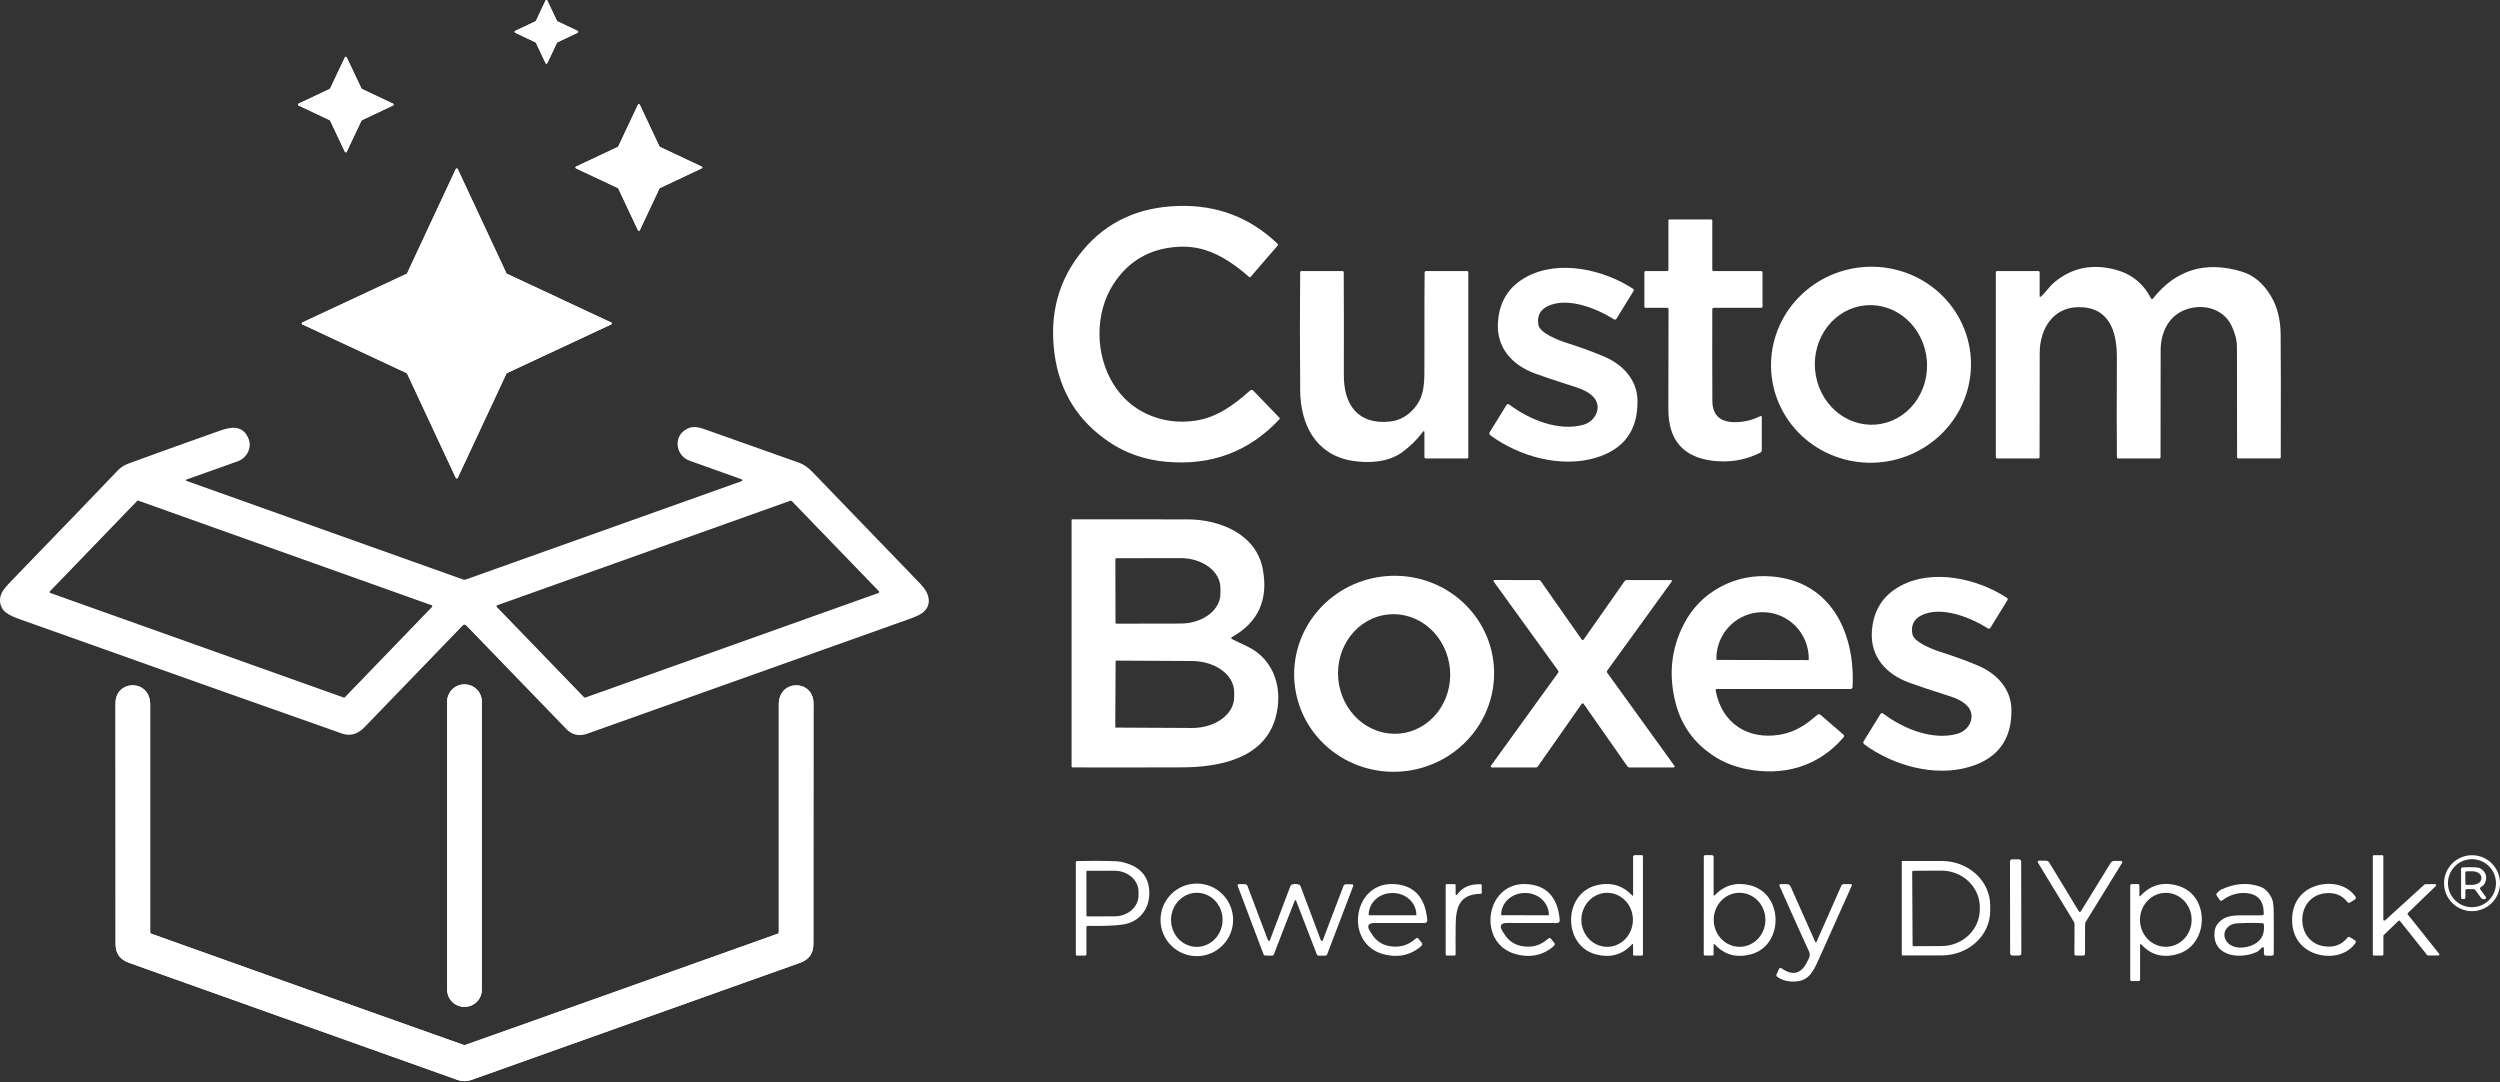 <svg width="2479" height="1073" viewBox="0 0 2479 1073" fill="none" xmlns="http://www.w3.org/2000/svg">
<rect x="0" y="0" width="2479" height="1073" fill="#333333" stroke="none"/>
<path d="M552.695 21.143C552.5 21.048 552.342 20.89 552.246 20.695L542.738 0.584C542.661 0.41 542.535 0.263 542.376 0.159C542.217 0.055 542.031 0 541.84 0C541.65 0 541.464 0.055 541.305 0.159C541.146 0.263 541.02 0.41 540.943 0.584L531.435 20.695C531.339 20.89 531.181 21.048 530.986 21.143L510.875 30.652C510.701 30.729 510.554 30.855 510.45 31.014C510.346 31.173 510.291 31.359 510.291 31.549C510.291 31.739 510.346 31.925 510.45 32.085C510.554 32.244 510.701 32.37 510.875 32.447L530.986 41.955C531.181 42.051 531.339 42.209 531.435 42.404L540.943 62.515C541.02 62.689 541.146 62.836 541.305 62.94C541.464 63.044 541.65 63.099 541.84 63.099C542.031 63.099 542.217 63.044 542.376 62.94C542.535 62.836 542.661 62.689 542.738 62.515L552.246 42.404C552.342 42.209 552.5 42.051 552.695 41.955L572.806 32.447C572.98 32.37 573.127 32.244 573.231 32.085C573.335 31.925 573.39 31.739 573.39 31.549C573.39 31.359 573.335 31.173 573.231 31.014C573.127 30.855 572.98 30.729 572.806 30.652L552.695 21.143Z" fill="white"/>
<path d="M358.853 88.203C358.643 88.106 358.474 87.937 358.376 87.727L343.791 56.901C343.714 56.728 343.588 56.58 343.429 56.476C343.27 56.373 343.084 56.317 342.894 56.317C342.704 56.317 342.518 56.373 342.358 56.476C342.199 56.58 342.073 56.728 341.996 56.901L327.411 87.727C327.313 87.937 327.144 88.106 326.934 88.203L296.109 102.789C295.935 102.866 295.787 102.991 295.684 103.151C295.58 103.31 295.525 103.496 295.525 103.686C295.525 103.876 295.58 104.062 295.684 104.221C295.787 104.381 295.935 104.507 296.109 104.584L326.934 119.169C327.144 119.266 327.313 119.435 327.411 119.646L341.996 150.471C342.073 150.645 342.199 150.792 342.358 150.896C342.518 151 342.704 151.055 342.894 151.055C343.084 151.055 343.27 151 343.429 150.896C343.588 150.792 343.714 150.645 343.791 150.471L358.376 119.646C358.474 119.435 358.643 119.266 358.853 119.169L389.678 104.584C389.852 104.507 390 104.381 390.103 104.221C390.207 104.062 390.262 103.876 390.262 103.686C390.262 103.496 390.207 103.31 390.103 103.151C390 102.991 389.852 102.866 389.678 102.789L358.853 88.203Z" fill="white"/>
<path d="M654.342 145.678C654.144 145.586 653.986 145.427 653.894 145.229L634.344 103.718C634.27 103.557 634.151 103.42 634.002 103.324C633.853 103.229 633.68 103.178 633.502 103.178C633.325 103.178 633.152 103.229 633.002 103.324C632.853 103.42 632.735 103.557 632.661 103.718L613.111 145.229C613.019 145.427 612.86 145.586 612.662 145.678L571.151 165.228C570.99 165.302 570.853 165.42 570.757 165.569C570.662 165.718 570.611 165.892 570.611 166.069C570.611 166.246 570.662 166.42 570.757 166.569C570.853 166.718 570.99 166.837 571.151 166.911L612.662 186.46C612.86 186.552 613.019 186.711 613.111 186.909L632.661 228.421C632.735 228.582 632.853 228.718 633.002 228.814C633.152 228.91 633.325 228.961 633.502 228.961C633.68 228.961 633.853 228.91 634.002 228.814C634.151 228.718 634.27 228.582 634.344 228.421L653.894 186.909C653.986 186.711 654.144 186.552 654.342 186.46L695.854 166.911C696.015 166.837 696.151 166.718 696.247 166.569C696.343 166.42 696.394 166.246 696.394 166.069C696.394 165.892 696.343 165.718 696.247 165.569C696.151 165.42 696.015 165.302 695.854 165.228L654.342 145.678Z" fill="white"/>
<path d="M502.657 271.509C502.434 271.405 502.255 271.226 502.152 271.004L453.881 167.646C453.801 167.459 453.668 167.3 453.498 167.188C453.329 167.077 453.13 167.017 452.927 167.017C452.724 167.017 452.526 167.077 452.356 167.188C452.187 167.3 452.054 167.459 451.974 167.646L403.702 271.004C403.599 271.226 403.42 271.405 403.198 271.509L299.839 319.78C299.653 319.86 299.494 319.993 299.382 320.162C299.27 320.332 299.211 320.53 299.211 320.733C299.211 320.936 299.27 321.135 299.382 321.304C299.494 321.474 299.653 321.607 299.839 321.687L403.198 369.958C403.42 370.062 403.599 370.24 403.702 370.463L451.974 473.821C452.054 474.008 452.187 474.167 452.356 474.279C452.526 474.39 452.724 474.45 452.927 474.45C453.13 474.45 453.329 474.39 453.498 474.279C453.668 474.167 453.801 474.008 453.881 473.821L502.152 370.463C502.255 370.24 502.434 370.062 502.657 369.958L606.015 321.687C606.202 321.607 606.361 321.474 606.472 321.304C606.584 321.135 606.644 320.936 606.644 320.733C606.644 320.53 606.584 320.332 606.472 320.162C606.361 319.993 606.202 319.86 606.015 319.78L502.657 271.509Z" fill="white"/>
<path d="M477.75 695.621C477.75 691.128 475.965 686.819 472.788 683.642C469.611 680.465 465.302 678.68 460.809 678.68H460.36C455.867 678.68 451.558 680.465 448.381 683.642C445.204 686.819 443.419 691.128 443.419 695.621V981.434C443.419 985.927 445.204 990.236 448.381 993.413C451.558 996.59 455.867 998.375 460.36 998.375H460.809C465.302 998.375 469.611 996.59 472.788 993.413C475.965 990.236 477.75 985.927 477.75 981.434V695.621Z" fill="white"/>
<path d="M460.585 1072.03C462.922 1072.03 465.428 1071.55 468.102 1070.6C576.518 1031.89 684.943 993.253 793.378 954.677C802.129 951.554 806.514 945.439 806.533 936.333C806.626 813.519 806.654 733.815 806.617 697.221C806.589 673.885 772.23 673.015 772.258 698.623C772.314 743.669 772.314 818.951 772.258 924.469C772.258 925.142 771.94 925.6 771.304 925.843C667.974 962.792 564.522 999.619 460.949 1036.33C460.912 1036.33 460.79 1036.33 460.585 1036.33C460.36 1036.33 460.229 1036.33 460.192 1036.33C356.637 999.619 253.195 962.792 149.865 925.843C149.229 925.6 148.911 925.142 148.911 924.469C148.855 818.951 148.855 743.669 148.911 698.623C148.939 673.015 114.58 673.885 114.552 697.221C114.515 733.815 114.543 813.519 114.636 936.333C114.655 945.439 119.04 951.554 127.791 954.677C236.207 993.253 344.623 1031.89 453.04 1070.6C455.714 1071.55 458.229 1072.03 460.585 1072.03Z" fill="white"/>
<path d="M552.695 21.143L572.806 30.652C572.98 30.729 573.127 30.855 573.231 31.014C573.335 31.173 573.39 31.359 573.39 31.549C573.39 31.739 573.335 31.925 573.231 32.085C573.127 32.244 572.98 32.37 572.806 32.447L552.695 41.955C552.5 42.051 552.342 42.209 552.246 42.404L542.738 62.515C542.661 62.689 542.535 62.836 542.376 62.94C542.217 63.044 542.031 63.099 541.84 63.099C541.65 63.099 541.464 63.044 541.305 62.94C541.146 62.836 541.02 62.689 540.943 62.515L531.435 42.404C531.339 42.209 531.181 42.051 530.986 41.955L510.875 32.447C510.701 32.37 510.554 32.244 510.45 32.085C510.346 31.925 510.291 31.739 510.291 31.549C510.291 31.359 510.346 31.173 510.45 31.014C510.554 30.855 510.701 30.729 510.875 30.652L530.986 21.143C531.181 21.048 531.339 20.89 531.435 20.695L540.943 0.584C541.02 0.41 541.146 0.263 541.305 0.159C541.464 0.055 541.65 0 541.84 0C542.031 0 542.217 0.055 542.376 0.159C542.535 0.263 542.661 0.41 542.738 0.584L552.246 20.695C552.342 20.89 552.5 21.048 552.695 21.143Z" fill="white"/>
<path d="M358.853 88.203L389.678 102.789C389.852 102.866 390 102.991 390.103 103.151C390.207 103.31 390.262 103.496 390.262 103.686C390.262 103.876 390.207 104.062 390.103 104.221C390 104.381 389.852 104.507 389.678 104.584L358.853 119.169C358.643 119.266 358.474 119.435 358.376 119.646L343.791 150.471C343.714 150.645 343.588 150.792 343.429 150.896C343.27 151 343.084 151.055 342.894 151.055C342.704 151.055 342.518 151 342.358 150.896C342.199 150.792 342.073 150.645 341.996 150.471L327.411 119.646C327.313 119.435 327.144 119.266 326.934 119.169L296.109 104.584C295.935 104.507 295.787 104.381 295.684 104.221C295.58 104.062 295.525 103.876 295.525 103.686C295.525 103.496 295.58 103.31 295.684 103.151C295.787 102.991 295.935 102.866 296.109 102.789L326.934 88.203C327.144 88.106 327.313 87.937 327.411 87.727L341.996 56.901C342.073 56.728 342.199 56.58 342.358 56.476C342.518 56.373 342.704 56.317 342.894 56.317C343.084 56.317 343.27 56.373 343.429 56.476C343.588 56.58 343.714 56.728 343.791 56.901L358.376 87.727C358.474 87.937 358.643 88.106 358.853 88.203Z" fill="white"/>
<path d="M654.342 145.678L695.854 165.228C696.015 165.302 696.151 165.42 696.247 165.569C696.343 165.718 696.394 165.892 696.394 166.069C696.394 166.246 696.343 166.42 696.247 166.569C696.151 166.718 696.015 166.837 695.854 166.911L654.342 186.46C654.144 186.552 653.986 186.711 653.894 186.909L634.344 228.421C634.27 228.582 634.151 228.718 634.002 228.814C633.853 228.91 633.68 228.961 633.502 228.961C633.325 228.961 633.152 228.91 633.002 228.814C632.853 228.718 632.735 228.582 632.661 228.421L613.111 186.909C613.019 186.711 612.86 186.552 612.662 186.46L571.151 166.911C570.99 166.837 570.853 166.718 570.757 166.569C570.662 166.42 570.611 166.246 570.611 166.069C570.611 165.892 570.662 165.718 570.757 165.569C570.853 165.42 570.99 165.302 571.151 165.228L612.662 145.678C612.86 145.586 613.019 145.427 613.111 145.229L632.661 103.718C632.735 103.557 632.853 103.42 633.002 103.324C633.152 103.229 633.325 103.178 633.502 103.178C633.68 103.178 633.853 103.229 634.002 103.324C634.151 103.42 634.27 103.557 634.344 103.718L653.894 145.229C653.986 145.427 654.144 145.586 654.342 145.678Z" fill="white"/>
<path d="M502.657 271.499L606.015 319.77C606.202 319.85 606.361 319.983 606.472 320.153C606.584 320.322 606.644 320.521 606.644 320.724C606.644 320.927 606.584 321.125 606.472 321.295C606.361 321.464 606.202 321.597 606.015 321.677L502.657 369.949C502.434 370.052 502.255 370.231 502.152 370.453L453.881 473.812C453.801 473.998 453.668 474.157 453.498 474.269C453.329 474.38 453.13 474.44 452.927 474.44C452.724 474.44 452.526 474.38 452.356 474.269C452.187 474.157 452.054 473.998 451.974 473.812L403.702 370.453C403.599 370.231 403.42 370.052 403.198 369.949L299.839 321.677C299.653 321.597 299.494 321.464 299.382 321.295C299.27 321.125 299.211 320.927 299.211 320.724C299.211 320.521 299.27 320.322 299.382 320.153C299.494 319.983 299.653 319.85 299.839 319.77L403.198 271.499C403.42 271.396 403.599 271.217 403.702 270.994L451.974 167.636C452.054 167.449 452.187 167.29 452.356 167.179C452.526 167.067 452.724 167.007 452.927 167.007C453.13 167.007 453.329 167.067 453.498 167.179C453.668 167.29 453.801 167.449 453.881 167.636L502.152 270.994C502.255 271.217 502.434 271.396 502.657 271.499Z" fill="white"/>
<path d="M1242.77 387.395L1268.83 414.377C1269.22 414.77 1269.23 415.163 1268.85 415.555C1238.65 447.83 1201.23 461.947 1156.58 457.908C1135.45 456.02 1116.66 449.578 1100.23 438.583C1069.11 417.753 1050.96 388.816 1045.78 351.773C1040.19 311.646 1049.59 277.043 1073.97 247.967C1097.38 220.049 1128.75 205.473 1168.08 204.239C1206.73 203.024 1239.68 215.571 1266.95 241.88C1267.14 242.08 1267.26 242.346 1267.27 242.626C1267.28 242.907 1267.18 243.181 1267 243.395L1240.22 274.444C1239.69 275.061 1239.13 275.099 1238.53 274.556C1225.86 263.365 1210.68 252.763 1195.42 248.023C1186.63 245.274 1177.51 244.18 1168.05 244.741C1140.17 246.405 1118.79 258.821 1103.9 281.989C1085.45 310.767 1085.87 351.689 1104.07 380.888C1112.67 394.65 1124.05 404.673 1138.2 410.955C1153.07 417.556 1168.88 419.604 1185.63 417.098C1206.28 413.985 1223.58 401.7 1239.49 387.283C1239.94 386.871 1240.54 386.652 1241.15 386.673C1241.76 386.694 1242.34 386.953 1242.77 387.395Z" fill="white"/>
<path d="M1697.91 306.814C1697.82 333.104 1697.83 363.237 1697.97 397.213C1698 411.107 1705.05 418.24 1719.11 418.614C1728.31 418.839 1737.16 416.829 1745.65 412.584C1745.79 412.517 1745.95 412.486 1746.1 412.494C1746.26 412.502 1746.41 412.549 1746.54 412.631C1746.68 412.712 1746.78 412.825 1746.86 412.959C1746.93 413.094 1746.97 413.244 1746.97 413.397V446.326C1746.97 446.866 1746.82 447.396 1746.54 447.857C1746.25 448.317 1745.85 448.69 1745.37 448.935C1731.04 456.152 1715.63 458.836 1699.12 456.984C1669.18 453.619 1654.26 436.49 1654.35 405.6C1654.5 346.156 1654.56 313.246 1654.52 306.87C1654.52 305.785 1653.98 305.243 1652.89 305.243H1632C1631.04 305.243 1630.57 304.766 1630.57 303.812V270.182C1630.57 269.248 1631.03 268.78 1631.97 268.78H1653C1653.94 268.78 1654.41 268.313 1654.41 267.378V218.63C1654.41 218.354 1654.52 218.09 1654.71 217.896C1654.91 217.701 1655.17 217.592 1655.44 217.592H1696.48C1697.43 217.592 1697.91 218.069 1697.91 219.022V267.406C1697.91 267.77 1698.05 268.12 1698.31 268.377C1698.57 268.635 1698.92 268.78 1699.28 268.78H1746.29C1746.66 268.78 1747.02 268.928 1747.28 269.191C1747.55 269.454 1747.7 269.811 1747.7 270.182V303.84C1747.7 304.775 1747.23 305.243 1746.29 305.243H1699.48C1698.43 305.243 1697.91 305.766 1697.91 306.814Z" fill="white"/>
<path d="M1953.73 349.585C1956.87 375.161 1949.51 400.963 1933.27 421.315C1917.03 441.667 1893.24 454.901 1867.13 458.107C1854.2 459.694 1841.1 458.772 1828.56 455.392C1816.02 452.012 1804.29 446.241 1794.05 438.408C1783.81 430.576 1775.26 420.835 1768.87 409.743C1762.49 398.65 1758.4 386.423 1756.85 373.759C1753.71 348.182 1761.07 322.38 1777.31 302.028C1793.55 281.677 1817.34 268.442 1843.45 265.236C1856.37 263.649 1869.48 264.572 1882.02 267.952C1894.56 271.332 1906.28 277.102 1916.52 284.935C1926.76 292.767 1935.32 302.508 1941.7 313.601C1948.09 324.693 1952.17 336.921 1953.73 349.585ZM1860.41 420.993C1875.1 419.707 1888.65 412.245 1898.07 400.248C1907.49 388.25 1912.01 372.701 1910.64 357.02C1909.27 341.34 1902.12 326.812 1890.75 316.633C1879.39 306.454 1864.76 301.458 1850.06 302.744C1835.36 304.029 1821.82 311.491 1812.4 323.488C1802.97 335.486 1798.45 351.035 1799.82 366.716C1801.2 382.396 1808.35 396.924 1819.71 407.103C1831.07 417.282 1845.71 422.278 1860.41 420.993Z" fill="white"/>
<path d="M2023.75 294.054C2028.21 290.184 2032.44 283.789 2037.13 279.89C2054.55 265.417 2074.81 261.275 2097.91 267.465C2113.65 271.691 2125.33 281.152 2132.94 295.85C2133.03 296.023 2133.16 296.172 2133.32 296.282C2133.49 296.392 2133.67 296.46 2133.87 296.479C2134.06 296.499 2134.26 296.469 2134.44 296.394C2134.62 296.318 2134.78 296.198 2134.9 296.046C2157.51 267.455 2186.77 258.517 2222.69 269.232C2234.55 272.766 2244.25 280.853 2251.81 293.493C2258.11 304.021 2261.33 316.615 2261.48 331.275C2261.71 352.61 2261.75 393.243 2261.6 453.173C2261.6 454.108 2261.12 454.575 2260.17 454.575H2219.69C2218.76 454.575 2218.29 454.108 2218.29 453.173C2218.2 392.121 2218.15 355.686 2218.15 343.868C2218.15 337.529 2216.41 330.648 2212.93 323.225C2204.41 304.993 2182.08 300.141 2164.47 308.191C2149.04 315.231 2142.36 331.443 2142.5 348.019C2142.52 352.133 2142.48 387.184 2142.39 453.173C2142.39 454.126 2141.91 454.603 2140.96 454.603H2100.57C2099.62 454.603 2099.13 454.126 2099.11 453.173C2098.91 435.035 2098.9 402.097 2099.08 354.358C2099.2 328.329 2091.23 303.899 2060.38 304.573C2035.47 305.105 2022.51 326.506 2022.57 350.319C2022.59 356.34 2022.54 390.644 2022.43 453.229C2022.43 454.145 2021.97 454.603 2021.05 454.603H1980.47C1979.53 454.603 1979.07 454.136 1979.07 453.201V270.185C1979.07 269.25 1979.53 268.783 1980.47 268.783H2021.11C2022.05 268.783 2022.51 269.241 2022.51 270.157V293.493C2022.51 294.597 2022.92 294.784 2023.75 294.054Z" fill="white"/>
<path d="M1525.5 322.268C1526.93 330.29 1545.61 337.499 1553.35 339.967C1568.31 344.716 1581.15 349.438 1591.89 354.131C1609 361.62 1623.27 376.486 1623.72 396.568C1624.39 426.393 1610.55 445.532 1582.18 453.983C1548.05 464.165 1506.54 452.862 1477.79 431.573C1477.33 431.24 1477.01 430.745 1476.9 430.188C1476.79 429.631 1476.9 429.054 1477.2 428.572L1493.86 401.561C1493.99 401.345 1494.17 401.159 1494.38 401.016C1494.59 400.873 1494.83 400.775 1495.08 400.73C1495.33 400.685 1495.59 400.694 1495.84 400.755C1496.09 400.816 1496.32 400.928 1496.52 401.084C1516.41 416.118 1545.58 428.151 1570.37 421.111C1582.52 417.661 1589.17 402.879 1579.74 393.315C1575.89 389.425 1570.32 386.331 1563.02 384.031C1543.73 377.898 1530.09 373.344 1522.1 370.371C1499.44 361.929 1483.62 344.819 1485.36 319.436C1486.76 298.792 1496.33 283.749 1514.08 274.306C1546.05 257.308 1589.89 267.153 1619.37 286.395C1619.71 286.619 1619.95 286.966 1620.04 287.364C1620.13 287.762 1620.06 288.178 1619.85 288.526L1602.82 316.126C1602.71 316.318 1602.55 316.484 1602.37 316.616C1602.19 316.748 1601.98 316.843 1601.76 316.895C1601.54 316.947 1601.32 316.955 1601.1 316.92C1600.87 316.884 1600.66 316.805 1600.47 316.687C1582.94 305.608 1554.25 294.276 1534.86 303.532C1527.05 307.253 1523.92 313.499 1525.5 322.268Z" fill="white"/>
<path d="M1412.46 429.271C1412.46 427.102 1411.82 426.896 1410.53 428.654C1405.08 436.021 1398.33 442.641 1390.28 448.512C1376.67 458.385 1357.12 459.703 1340.18 456.814C1305.09 450.784 1289.58 421.53 1289.27 387.283C1288.92 344.443 1288.91 305.4 1289.24 270.153C1289.24 269.236 1289.7 268.778 1290.62 268.778H1331.04C1331.97 268.778 1332.44 269.246 1332.44 270.181C1332.61 298.79 1332.65 332.813 1332.55 372.249C1332.5 401.251 1346.49 421.333 1378.16 418.024C1387.66 417.014 1395.78 412.554 1402.53 404.645C1413.05 392.331 1412.46 378.532 1412.46 359.459C1412.42 308.747 1412.49 278.997 1412.66 270.209C1412.68 269.255 1413.15 268.778 1414.09 268.778H1454.56C1455.5 268.778 1455.96 269.246 1455.96 270.181V453.196C1455.96 454.131 1455.5 454.599 1454.56 454.599H1413.89C1412.94 454.599 1412.46 454.122 1412.46 453.168V429.271Z" fill="white"/>
<path d="M185.458 477.031L459.154 574.611C460.07 574.947 460.996 574.947 461.931 574.611L734.336 477.507C736.749 476.629 736.749 475.759 734.336 474.899C701.183 463.063 684.364 457.051 683.877 456.864C670.835 452.264 667.385 434.874 678.773 426.768C685.392 422.028 691.226 422.981 699.108 425.786C730.279 436.819 761.431 447.86 792.565 458.911C796.922 460.463 801.363 463.586 805.888 468.28C866.005 530.715 901.542 567.552 912.5 578.79C917.081 583.483 919.801 588.055 920.662 592.506C921.821 598.452 919.951 603.435 915.052 607.455C912.808 609.307 908.339 611.429 901.645 613.822C712.038 681.4 605.632 719.294 582.427 727.502C574.293 730.382 567.374 728.886 561.671 723.015C549.049 710.019 515.887 675.716 462.183 620.105C461.972 619.887 461.72 619.714 461.441 619.595C461.162 619.476 460.863 619.415 460.562 619.415C460.26 619.415 459.963 619.476 459.687 619.595C459.411 619.714 459.163 619.887 458.958 620.105C394.26 687.122 361.752 720.789 361.434 721.107C354.665 728.119 347.213 730.204 339.079 727.362C292.855 711.225 186.057 673.341 18.683 613.71C10.063 610.625 4.687 607.353 2.555 603.893C-0.642 598.714 -0.839 593.226 1.966 587.429C3.125 585.035 6.313 581.146 11.53 575.761C65.29 520.206 100.35 483.809 116.712 466.569C119.535 463.595 122.873 461.38 126.725 459.921C135.046 456.724 165.366 445.813 217.686 427.189C229.522 422.981 240.321 421.635 246.071 434.061C250.418 443.401 245.089 454.087 235.833 457.397C235.702 457.434 218.911 463.408 185.458 475.32C183.869 475.899 183.869 476.47 185.458 477.031ZM579.173 691.432C579.313 691.582 579.494 691.688 579.693 691.738C579.892 691.788 580.101 691.779 580.295 691.713L871.1 588.018C871.268 587.959 871.418 587.859 871.538 587.727C871.657 587.595 871.742 587.436 871.783 587.263C871.825 587.09 871.823 586.909 871.777 586.738C871.731 586.566 871.643 586.408 871.521 586.279L785.02 496.749C784.88 496.599 784.699 496.493 784.5 496.443C784.301 496.393 784.092 496.402 783.898 496.468L493.093 600.163C492.925 600.222 492.774 600.322 492.655 600.454C492.536 600.585 492.451 600.745 492.409 600.918C492.368 601.091 492.37 601.271 492.416 601.443C492.461 601.615 492.549 601.773 492.672 601.902L579.173 691.432ZM49.48 586.363C49.367 586.48 49.286 586.624 49.242 586.781C49.199 586.937 49.195 587.102 49.231 587.261C49.268 587.419 49.343 587.566 49.45 587.689C49.557 587.811 49.692 587.905 49.844 587.962L340.846 691.713C341.022 691.779 341.214 691.793 341.398 691.753C341.582 691.713 341.751 691.621 341.884 691.488L428.441 601.79C428.554 601.672 428.635 601.529 428.679 601.372C428.722 601.216 428.726 601.051 428.69 600.892C428.653 600.734 428.578 600.587 428.471 600.464C428.364 600.342 428.229 600.248 428.076 600.191L137.103 496.44C136.927 496.374 136.735 496.36 136.551 496.4C136.367 496.44 136.198 496.532 136.065 496.664L49.48 586.363Z" fill="white"/>
<path d="M1221.93 633.803C1224.71 635.262 1229.5 637.571 1236.29 640.731C1264.39 653.83 1272.84 684.627 1264.53 712.731C1252.7 752.7 1208.16 760.778 1172 760.918C1138.05 761.049 1101.82 761.068 1063.32 760.974C1063.12 760.974 1062.94 760.898 1062.8 760.761C1062.66 760.624 1062.59 760.439 1062.59 760.245V515.692C1062.59 515.498 1062.66 515.313 1062.8 515.176C1062.94 515.039 1063.12 514.962 1063.32 514.962C1088.28 514.888 1126.43 514.906 1177.78 515.018C1209.59 515.103 1245.49 529.604 1252.11 563.963C1257.96 594.367 1247.88 616.909 1221.87 631.587C1220.53 632.335 1220.54 633.074 1221.93 633.803ZM1106 554.595L1106.12 617.367C1106.12 617.507 1106.14 617.645 1106.2 617.775C1106.25 617.904 1106.33 618.022 1106.43 618.121C1106.53 618.22 1106.65 618.298 1106.77 618.352C1106.9 618.405 1107.04 618.433 1107.18 618.433L1170.68 618.321C1181.17 618.301 1191.22 615.168 1198.62 609.608C1206.03 604.049 1210.19 596.519 1210.18 588.673V582.952C1210.17 579.064 1209.14 575.216 1207.15 571.628C1205.16 568.04 1202.24 564.781 1198.56 562.038C1194.88 559.295 1190.52 557.122 1185.72 555.643C1180.91 554.164 1175.77 553.407 1170.57 553.417L1107.07 553.529C1106.79 553.529 1106.52 553.641 1106.32 553.841C1106.12 554.041 1106 554.312 1106 554.595ZM1106.23 655.737L1105.89 720.809C1105.89 720.988 1105.96 721.159 1106.09 721.285C1106.22 721.411 1106.39 721.482 1106.57 721.482L1181.85 721.875C1192.93 721.929 1203.57 718.763 1211.43 713.072C1219.29 707.381 1223.74 699.632 1223.78 691.527L1223.81 686.254C1223.83 682.239 1222.77 678.257 1220.69 674.537C1218.61 670.816 1215.55 667.43 1211.69 664.57C1207.82 661.71 1203.23 659.433 1198.16 657.87C1193.1 656.306 1187.67 655.486 1182.18 655.456L1106.9 655.064C1106.72 655.064 1106.55 655.135 1106.43 655.261C1106.3 655.387 1106.23 655.558 1106.23 655.737Z" fill="white"/>
<path d="M1480.8 655.521C1484.07 681.081 1476.85 706.921 1460.71 727.358C1444.58 747.794 1420.86 761.153 1394.77 764.495C1368.68 767.838 1342.35 760.89 1321.59 745.18C1300.83 729.47 1287.32 706.285 1284.05 680.725C1280.77 655.166 1288 629.326 1304.13 608.889C1320.26 588.453 1343.99 575.094 1370.08 571.752C1396.17 568.409 1422.49 575.357 1443.25 591.067C1464.02 606.777 1477.52 629.962 1480.8 655.521ZM1387.77 727.426C1402.46 726.089 1415.97 718.581 1425.35 706.551C1434.72 694.522 1439.18 678.957 1437.76 663.281C1437.05 655.519 1434.92 647.964 1431.48 641.046C1428.05 634.128 1423.38 627.983 1417.74 622.963C1412.1 617.942 1405.6 614.144 1398.61 611.785C1391.62 609.426 1384.29 608.552 1377.01 609.214C1362.33 610.55 1348.82 618.059 1339.44 630.088C1330.07 642.118 1325.6 657.682 1327.03 673.358C1327.74 681.12 1329.87 688.676 1333.3 695.593C1336.74 702.511 1341.41 708.656 1347.05 713.677C1352.69 718.697 1359.19 722.496 1366.18 724.855C1373.16 727.214 1380.5 728.087 1387.77 727.426Z" fill="white"/>
<path d="M1701.28 684.908C1707.36 717.219 1732.97 733.656 1764.44 728.607C1775.59 726.812 1785.93 722.016 1795.49 714.218C1798.71 711.582 1801.01 709.73 1802.39 708.665C1803.31 707.973 1804.21 708.001 1805.11 708.749L1827.89 728.411C1828.86 729.252 1828.92 730.15 1828.08 731.103C1803.12 760.161 1768.87 769.81 1732.02 762.658C1720.11 760.358 1709.35 756.094 1699.76 749.868C1680.18 737.227 1667.49 719.809 1661.67 697.614C1654.32 669.603 1657.02 643.312 1669.78 618.742C1677.95 602.978 1689.79 590.843 1705.29 582.335C1721.27 573.565 1738.7 570.012 1757.57 571.676C1816.16 576.893 1839.72 628.222 1837 681.121C1836.95 682.524 1836.21 683.225 1834.79 683.225H1702.71C1701.55 683.225 1701.07 683.786 1701.28 684.908ZM1702.51 654.391L1792.99 654.559C1793.07 654.559 1793.14 654.545 1793.21 654.517C1793.28 654.488 1793.34 654.447 1793.39 654.395C1793.44 654.343 1793.48 654.281 1793.51 654.213C1793.54 654.145 1793.55 654.072 1793.55 653.998V653.073C1793.57 647.033 1792.39 641.051 1790.1 635.467C1787.81 629.884 1784.44 624.809 1780.2 620.532C1775.95 616.255 1770.91 612.86 1765.36 610.541C1759.8 608.222 1753.85 607.025 1747.84 607.017H1747.78C1735.64 607.003 1724 611.828 1715.41 620.433C1706.81 629.037 1701.97 640.717 1701.95 652.905V653.83C1701.95 653.904 1701.96 653.977 1701.99 654.045C1702.02 654.113 1702.06 654.175 1702.11 654.227C1702.17 654.279 1702.23 654.32 1702.3 654.348C1702.36 654.377 1702.44 654.391 1702.51 654.391Z" fill="white"/>
<path d="M1896.3 628.729C1897.73 636.751 1916.41 643.96 1924.15 646.428C1939.11 651.178 1951.95 655.899 1962.69 660.592C1979.8 668.081 1994.07 682.975 1994.52 703.03C1995.18 732.854 1981.32 751.993 1952.95 760.445C1918.82 770.626 1877.31 759.323 1848.59 738.034C1848.13 737.701 1847.81 737.206 1847.7 736.649C1847.59 736.092 1847.7 735.515 1848 735.033L1864.66 708.022C1864.79 707.806 1864.97 707.62 1865.18 707.477C1865.39 707.334 1865.63 707.236 1865.88 707.191C1866.13 707.147 1866.39 707.155 1866.64 707.216C1866.89 707.277 1867.12 707.389 1867.32 707.545C1887.21 722.579 1916.38 734.612 1941.17 727.572C1953.32 724.122 1959.97 709.34 1950.54 699.776C1946.69 695.887 1941.12 692.792 1933.82 690.492C1914.53 684.359 1900.89 679.806 1892.9 676.832C1870.24 668.39 1854.42 651.28 1856.16 625.897C1857.58 605.253 1867.16 590.21 1884.91 580.767C1916.88 563.77 1960.72 573.614 1990.17 592.884C1990.51 593.108 1990.75 593.455 1990.84 593.853C1990.93 594.251 1990.86 594.668 1990.65 595.015L1973.62 622.587C1973.51 622.779 1973.35 622.945 1973.17 623.077C1972.99 623.209 1972.78 623.304 1972.56 623.356C1972.34 623.408 1972.12 623.417 1971.9 623.381C1971.67 623.345 1971.46 623.266 1971.27 623.148C1953.74 612.069 1925.05 600.737 1905.66 609.993C1897.85 613.714 1894.72 619.96 1896.3 628.729Z" fill="white"/>
<path d="M1569.39 634.586C1569.84 634.586 1570.11 634.52 1570.21 634.389C1581.07 618.926 1594.64 599.572 1610.9 576.329C1611.14 575.976 1611.47 575.686 1611.84 575.486C1612.22 575.285 1612.64 575.18 1613.06 575.179H1656.96C1657.13 575.178 1657.29 575.223 1657.43 575.31C1657.57 575.396 1657.69 575.521 1657.77 575.669C1657.84 575.818 1657.87 575.984 1657.86 576.151C1657.85 576.317 1657.79 576.476 1657.69 576.61L1593.57 665.187C1593.39 665.433 1593.3 665.73 1593.3 666.037C1593.3 666.344 1593.39 666.644 1593.57 666.898L1660.35 759.373C1660.47 759.527 1660.53 759.709 1660.55 759.9C1660.56 760.09 1660.52 760.281 1660.43 760.452C1660.34 760.623 1660.2 760.767 1660.04 760.868C1659.87 760.97 1659.68 761.025 1659.48 761.028H1615.9C1615.46 761.027 1615.04 760.922 1614.66 760.722C1614.28 760.521 1613.95 760.232 1613.71 759.878C1599.37 739.346 1584.9 718.684 1570.32 697.891C1570.11 697.61 1569.79 697.47 1569.36 697.47C1568.95 697.47 1568.64 697.61 1568.44 697.891C1553.85 718.684 1539.38 739.346 1525.02 759.878C1524.78 760.232 1524.45 760.521 1524.07 760.722C1523.69 760.922 1523.26 761.027 1522.83 761.028L1479.24 761C1479.05 760.997 1478.86 760.942 1478.69 760.84C1478.52 760.739 1478.39 760.595 1478.3 760.424C1478.21 760.253 1478.17 760.062 1478.18 759.872C1478.2 759.681 1478.26 759.499 1478.38 759.345L1545.19 666.898C1545.36 666.644 1545.46 666.344 1545.46 666.037C1545.46 665.73 1545.36 665.433 1545.19 665.187L1481.1 576.582C1481 576.448 1480.94 576.289 1480.92 576.122C1480.91 575.956 1480.94 575.79 1481.02 575.641C1481.09 575.493 1481.21 575.368 1481.35 575.282C1481.49 575.195 1481.66 575.15 1481.82 575.151L1525.72 575.179C1526.15 575.18 1526.56 575.285 1526.94 575.486C1527.32 575.686 1527.64 575.976 1527.88 576.329C1544.15 599.572 1557.71 618.926 1568.58 634.389C1568.67 634.52 1568.94 634.586 1569.39 634.586Z" fill="white"/>
<path d="M460.809 678.68H460.36C451.004 678.68 443.419 686.265 443.419 695.621V981.434C443.419 990.79 451.004 998.375 460.36 998.375H460.809C470.165 998.375 477.75 990.79 477.75 981.434V695.621C477.75 686.265 470.165 678.68 460.809 678.68Z" fill="white"/>
<path d="M460.585 1036.33C460.79 1036.33 460.912 1036.33 460.949 1036.33C564.522 999.619 667.974 962.792 771.304 925.843C771.94 925.6 772.258 925.142 772.258 924.469C772.314 818.951 772.314 743.669 772.258 698.623C772.23 673.015 806.589 673.885 806.617 697.221C806.654 733.815 806.626 813.519 806.533 936.333C806.514 945.439 802.129 951.554 793.378 954.677C684.943 993.253 576.518 1031.89 468.102 1070.6C465.428 1071.55 462.922 1072.03 460.585 1072.03C458.229 1072.03 455.714 1071.55 453.04 1070.6C344.623 1031.89 236.207 993.253 127.791 954.677C119.04 951.554 114.655 945.439 114.636 936.333C114.543 813.519 114.515 733.815 114.552 697.221C114.58 673.885 148.939 673.015 148.911 698.623C148.855 743.669 148.855 818.951 148.911 924.469C148.911 925.142 149.229 925.6 149.865 925.843C253.195 962.792 356.637 999.619 460.192 1036.33C460.229 1036.33 460.36 1036.33 460.585 1036.33Z" fill="white"/>
<path d="M1619.37 887.297V849.712C1619.37 849.243 1619.56 848.794 1619.88 848.462C1620.21 848.131 1620.65 847.945 1621.11 847.945H1627.73C1628.67 847.945 1629.13 848.412 1629.13 849.347V946.17C1629.13 947.105 1628.67 947.573 1627.73 947.573H1620.66C1619.79 947.573 1619.35 947.114 1619.35 946.198V937.111C1619.35 935.839 1618.93 935.671 1618.08 936.606C1608.6 946.815 1596.75 950.069 1582.52 946.366C1549.39 937.728 1549.59 885.642 1583.67 877.704C1597.3 874.525 1608.84 877.863 1618.28 887.717C1619.01 888.484 1619.37 888.344 1619.37 887.297ZM1593.61 938.878C1596.96 938.883 1600.29 938.196 1603.39 936.856C1606.49 935.515 1609.31 933.547 1611.69 931.064C1614.07 928.58 1615.95 925.631 1617.24 922.383C1618.53 919.136 1619.2 915.654 1619.21 912.136C1619.22 905.032 1616.54 898.214 1611.75 893.182C1606.97 888.151 1600.48 885.317 1593.7 885.305C1590.35 885.299 1587.02 885.986 1583.92 887.327C1580.82 888.668 1578 890.636 1575.62 893.119C1573.24 895.602 1571.35 898.552 1570.06 901.8C1568.77 905.047 1568.11 908.529 1568.1 912.047C1568.09 919.151 1570.77 925.969 1575.55 931.001C1580.34 936.032 1586.83 938.866 1593.61 938.878Z" fill="white"/>
<path d="M1700.32 887.723C1709.76 877.868 1721.29 874.54 1734.91 877.737C1768.96 885.675 1769.15 937.733 1736.03 946.344C1721.82 950.027 1709.97 946.774 1700.49 936.583C1699.65 935.648 1699.23 935.816 1699.23 937.088V946.147C1699.23 947.063 1698.79 947.522 1697.91 947.522H1690.84C1689.91 947.522 1689.44 947.054 1689.44 946.119L1689.5 849.38C1689.5 848.445 1689.96 847.978 1690.9 847.978H1697.52C1697.97 847.986 1698.41 848.175 1698.73 848.506C1699.05 848.836 1699.23 849.281 1699.23 849.745V887.302C1699.23 888.349 1699.59 888.489 1700.32 887.723ZM1725.28 938.853C1728.64 938.812 1731.97 938.078 1735.06 936.694C1738.15 935.31 1740.96 933.302 1743.31 930.786C1745.66 928.27 1747.51 925.294 1748.76 922.029C1750.01 918.764 1750.63 915.273 1750.58 911.755C1750.5 904.652 1747.71 897.872 1742.84 892.908C1737.97 887.943 1731.42 885.201 1724.62 885.284C1721.25 885.325 1717.93 886.059 1714.84 887.443C1711.74 888.827 1708.94 890.834 1706.59 893.351C1704.24 895.867 1702.39 898.843 1701.14 902.108C1699.89 905.373 1699.27 908.864 1699.31 912.382C1699.4 919.485 1702.18 926.265 1707.05 931.229C1711.92 936.194 1718.48 938.936 1725.28 938.853Z" fill="white"/>
<path d="M2404.9 876.733H2414.74C2414.94 876.732 2415.14 876.792 2415.31 876.905C2415.48 877.017 2415.6 877.178 2415.68 877.365C2415.76 877.552 2415.77 877.757 2415.73 877.955C2415.69 878.152 2415.59 878.332 2415.44 878.472L2387.65 905.342C2387.46 905.514 2387.34 905.752 2387.32 906.007C2387.3 906.262 2387.38 906.516 2387.53 906.716L2418.7 945.816C2418.81 945.964 2418.88 946.142 2418.9 946.328C2418.92 946.515 2418.89 946.703 2418.81 946.872C2418.72 947.041 2418.6 947.184 2418.44 947.284C2418.28 947.385 2418.1 947.44 2417.91 947.443H2407.53C2407.38 947.44 2407.23 947.404 2407.1 947.336C2406.96 947.268 2406.84 947.17 2406.75 947.05L2379.79 913.224C2379.7 913.115 2379.59 913.026 2379.47 912.963C2379.34 912.899 2379.21 912.862 2379.07 912.854C2378.93 912.847 2378.79 912.868 2378.66 912.917C2378.53 912.966 2378.41 913.042 2378.31 913.139L2363.69 927.22C2363.6 927.314 2363.52 927.428 2363.46 927.553C2363.41 927.678 2363.38 927.813 2363.38 927.949V946.489C2363.38 946.757 2363.28 947.014 2363.09 947.203C2362.9 947.392 2362.64 947.499 2362.37 947.499H2353.88C2353.61 947.499 2353.35 947.392 2353.16 947.203C2352.97 947.014 2352.87 946.757 2352.87 946.489V849.021C2352.87 848.888 2352.89 848.757 2352.94 848.635C2352.99 848.512 2353.07 848.401 2353.16 848.307C2353.26 848.213 2353.37 848.139 2353.49 848.088C2353.61 848.037 2353.74 848.011 2353.88 848.011H2362.32C2362.45 848.011 2362.58 848.037 2362.71 848.088C2362.83 848.139 2362.94 848.213 2363.03 848.307C2363.13 848.401 2363.2 848.512 2363.25 848.635C2363.3 848.757 2363.33 848.888 2363.33 849.021V911.933C2363.33 912.126 2363.39 912.314 2363.5 912.474C2363.61 912.634 2363.76 912.76 2363.94 912.837C2364.11 912.913 2364.31 912.938 2364.5 912.907C2364.69 912.876 2364.87 912.791 2365.01 912.663L2404.22 876.985C2404.41 876.821 2404.65 876.731 2404.9 876.733Z" fill="white"/>
<path d="M2479 875.774C2479 883.131 2476.08 890.187 2470.87 895.389C2465.67 900.591 2458.62 903.514 2451.26 903.514C2443.9 903.514 2436.85 900.591 2431.64 895.389C2426.44 890.187 2423.52 883.131 2423.52 875.774C2423.52 868.417 2426.44 861.361 2431.64 856.159C2436.85 850.957 2443.9 848.034 2451.26 848.034C2458.62 848.034 2465.67 850.957 2470.87 856.159C2476.08 861.361 2479 868.417 2479 875.774ZM2475.02 875.774C2475.02 869.458 2472.51 863.402 2468.04 858.936C2463.58 854.47 2457.52 851.961 2451.2 851.961C2444.89 851.961 2438.83 854.47 2434.37 858.936C2429.9 863.402 2427.39 869.458 2427.39 875.774C2427.39 882.09 2429.9 888.147 2434.37 892.612C2438.83 897.078 2444.89 899.587 2451.2 899.587C2457.52 899.587 2463.58 897.078 2468.04 892.612C2472.51 888.147 2475.02 882.09 2475.02 875.774Z" fill="white"/>
<path d="M2002.04 852.094L1995.25 852.106C1994.06 852.108 1993.09 853.076 1993.09 854.269L1993.25 945.37C1993.26 946.563 1994.22 947.528 1995.42 947.526L2002.2 947.514C2003.4 947.512 2004.36 946.543 2004.36 945.351L2004.2 854.25C2004.2 853.057 2003.23 852.092 2002.04 852.094Z" fill="white"/>
<path d="M1077.28 919.644V946.149C1077.28 947.103 1076.82 947.58 1075.88 947.58H1068.17C1067.25 947.58 1066.79 947.122 1066.79 946.205V855.132C1066.79 854.272 1067.23 853.833 1068.11 853.814C1092.66 853.44 1107.03 853.674 1111.22 854.515C1130.58 858.48 1140.05 869.222 1139.64 886.743C1139.27 902.45 1129 914.146 1114.36 916.615C1106.87 917.886 1095.04 918.382 1078.88 918.101C1077.82 918.082 1077.28 918.597 1077.28 919.644ZM1077.26 864.192L1077.31 908.004C1077.31 908.19 1077.39 908.368 1077.52 908.5C1077.65 908.631 1077.83 908.705 1078.01 908.705L1105.14 908.649C1108.27 908.644 1111.37 908.105 1114.26 907.062C1117.16 906.019 1119.78 904.493 1121.99 902.57C1124.21 900.648 1125.96 898.367 1127.15 895.858C1128.34 893.349 1128.96 890.662 1128.95 887.949V884.022C1128.93 878.551 1126.41 873.309 1121.94 869.449C1117.46 865.589 1111.4 863.426 1105.08 863.435L1077.96 863.491C1077.77 863.491 1077.59 863.565 1077.46 863.696C1077.33 863.828 1077.26 864.006 1077.26 864.192Z" fill="white"/>
<path d="M1885.81 854.428C1885.81 854.339 1885.82 854.252 1885.86 854.17C1885.89 854.088 1885.94 854.014 1886 853.952C1886.06 853.889 1886.14 853.839 1886.22 853.806C1886.3 853.772 1886.39 853.754 1886.48 853.754H1925.44C1938.18 853.754 1950.4 858.406 1959.41 866.685C1968.42 874.964 1973.48 886.194 1973.48 897.902V903.232C1973.48 914.941 1968.42 926.17 1959.41 934.449C1950.4 942.728 1938.18 947.38 1925.44 947.38H1886.48C1886.39 947.38 1886.3 947.362 1886.22 947.329C1886.14 947.295 1886.06 947.245 1886 947.183C1885.94 947.12 1885.89 947.046 1885.86 946.964C1885.82 946.883 1885.81 946.795 1885.81 946.707V854.428ZM1896.13 864.609L1896.52 937.086C1896.52 937.237 1896.55 937.387 1896.61 937.526C1896.66 937.666 1896.75 937.792 1896.86 937.899C1896.96 938.006 1897.09 938.091 1897.23 938.149C1897.37 938.206 1897.52 938.236 1897.67 938.236L1925.33 938.096C1935.42 938.042 1945.08 934.161 1952.18 927.307C1959.28 920.454 1963.24 911.188 1963.19 901.549V899.473C1963.17 894.699 1962.16 889.976 1960.22 885.575C1958.28 881.174 1955.46 877.181 1951.91 873.824C1948.35 870.466 1944.14 867.811 1939.52 866.008C1934.89 864.206 1929.93 863.292 1924.93 863.319L1897.28 863.459C1897.13 863.459 1896.98 863.489 1896.84 863.547C1896.7 863.604 1896.57 863.689 1896.46 863.796C1896.36 863.903 1896.27 864.03 1896.21 864.169C1896.16 864.309 1896.13 864.458 1896.13 864.609Z" fill="white"/>
<path d="M2062.37 904.245C2062.58 904.245 2062.68 904.245 2062.68 904.245C2062.96 904.171 2063.17 904.012 2063.32 903.769L2092.89 855.722C2093.73 854.357 2094.95 853.674 2096.56 853.674H2103.12C2103.36 853.676 2103.59 853.739 2103.8 853.858C2104 853.977 2104.17 854.147 2104.28 854.351C2104.4 854.554 2104.45 854.784 2104.45 855.015C2104.44 855.246 2104.37 855.471 2104.25 855.666L2068.34 913.894C2067.83 914.72 2067.56 915.672 2067.56 916.643L2067.5 946.094C2067.48 946.898 2066.97 947.365 2065.96 947.496C2065.47 947.552 2064.23 947.571 2062.23 947.552C2060.23 947.552 2058.99 947.524 2058.5 947.468C2057.49 947.337 2056.98 946.87 2056.98 946.065L2057.13 916.615C2057.13 915.643 2056.85 914.691 2056.34 913.866L2020.83 855.385C2020.7 855.189 2020.63 854.961 2020.63 854.727C2020.62 854.494 2020.68 854.262 2020.8 854.058C2020.92 853.854 2021.09 853.684 2021.3 853.567C2021.51 853.45 2021.74 853.39 2021.98 853.394L2028.54 853.45C2030.15 853.45 2031.37 854.142 2032.19 855.525L2061.44 903.769C2061.59 904.012 2061.81 904.171 2062.09 904.245C2062.09 904.245 2062.18 904.245 2062.37 904.245Z" fill="white"/>
<path d="M2459.65 882.143L2464.89 889.407C2465.04 889.613 2465.13 889.857 2465.15 890.111C2465.17 890.366 2465.12 890.621 2465.01 890.848C2464.89 891.075 2464.71 891.265 2464.49 891.397C2464.28 891.529 2464.02 891.598 2463.77 891.595H2462.7C2461.62 891.595 2460.7 891.081 2459.95 890.052L2454.71 882.788C2454.15 882.021 2453.39 881.638 2452.44 881.638H2446.07C2445.14 881.638 2444.67 882.105 2444.67 883.04V890.165C2444.67 890.522 2444.53 890.864 2444.28 891.117C2444.04 891.369 2443.7 891.511 2443.35 891.511H2442.26C2441.02 891.511 2440.41 890.894 2440.41 889.66V861.864C2440.41 860.761 2440.96 860.181 2442.06 860.125C2451.86 859.62 2457.68 859.947 2459.53 861.106C2465.11 864.659 2466.65 869.418 2464.16 875.383C2463.35 877.346 2461.92 878.468 2460.21 879.506C2459.07 880.198 2458.88 881.077 2459.65 882.143ZM2444.58 865.145L2444.7 876.365C2444.7 876.515 2444.73 876.663 2444.78 876.801C2444.84 876.939 2444.93 877.064 2445.03 877.168C2445.14 877.273 2445.27 877.355 2445.41 877.409C2445.55 877.464 2445.7 877.49 2445.85 877.487L2451.65 877.403C2454.02 877.374 2456.28 876.689 2457.94 875.495C2459.6 874.302 2460.53 872.698 2460.52 871.036V870.138C2460.51 869.311 2460.27 868.494 2459.81 867.735C2459.35 866.975 2458.69 866.288 2457.85 865.712C2457.01 865.136 2456.01 864.683 2454.92 864.379C2453.83 864.075 2452.66 863.925 2451.48 863.939L2445.71 864.024C2445.41 864.024 2445.12 864.142 2444.91 864.352C2444.7 864.563 2444.58 864.848 2444.58 865.145Z" fill="white"/>
<path d="M1222.74 912.125C1222.74 921.669 1218.95 930.822 1212.2 937.571C1205.45 944.319 1196.3 948.111 1186.76 948.111C1177.21 948.111 1168.06 944.319 1161.31 937.571C1154.56 930.822 1150.77 921.669 1150.77 912.125C1150.77 902.581 1154.56 893.427 1161.31 886.679C1168.06 879.93 1177.21 876.139 1186.76 876.139C1196.3 876.139 1205.45 879.93 1212.2 886.679C1218.95 893.427 1222.74 902.581 1222.74 912.125ZM1185.91 938.898C1192.69 939.111 1199.27 936.491 1204.22 931.615C1209.17 926.74 1212.07 920.007 1212.3 912.899C1212.41 909.38 1211.86 905.874 1210.67 902.582C1209.49 899.29 1207.7 896.276 1205.41 893.713C1203.12 891.15 1200.36 889.087 1197.31 887.643C1194.25 886.199 1190.95 885.401 1187.6 885.296C1180.83 885.083 1174.24 887.702 1169.29 892.578C1164.35 897.453 1161.44 904.186 1161.22 911.294C1161.11 914.813 1161.66 918.319 1162.84 921.611C1164.02 924.903 1165.81 927.917 1168.1 930.48C1170.39 933.043 1173.15 935.106 1176.2 936.55C1179.26 937.995 1182.56 938.792 1185.91 938.898Z" fill="white"/>
<path d="M1284.56 876.565C1285.53 876.565 1286.6 876.724 1287.76 877.042C1288.66 877.285 1289.26 877.828 1289.58 878.669L1309.36 931.344C1310.25 933.756 1311.16 933.756 1312.08 931.344L1332.13 878.641C1332.34 878.105 1332.7 877.644 1333.18 877.318C1333.65 876.992 1334.22 876.818 1334.8 876.818H1340.29C1341.77 876.818 1342.25 877.5 1341.72 878.865L1316.06 946.266C1315.91 946.661 1315.64 947.002 1315.29 947.243C1314.94 947.483 1314.52 947.612 1314.1 947.612H1307.67C1306.72 947.612 1306.06 947.163 1305.71 946.266C1296.77 922.855 1289.92 905.091 1285.15 892.974C1285.09 892.824 1285.01 892.712 1284.9 892.637C1284.79 892.581 1284.66 892.553 1284.53 892.553C1284.42 892.553 1284.31 892.581 1284.2 892.637C1284.07 892.712 1283.97 892.824 1283.92 892.974C1279.11 905.072 1272.21 922.817 1263.22 946.209C1262.86 947.107 1262.21 947.556 1261.25 947.556L1254.83 947.528C1254.4 947.528 1253.98 947.399 1253.63 947.159C1253.28 946.918 1253.02 946.577 1252.87 946.181L1227.4 878.725C1226.87 877.341 1227.35 876.659 1228.83 876.678H1234.33C1234.91 876.678 1235.47 876.852 1235.95 877.178C1236.42 877.503 1236.79 877.965 1236.99 878.501L1256.91 931.26C1257.8 933.691 1258.71 933.7 1259.63 931.288L1279.54 878.669C1279.86 877.828 1280.46 877.285 1281.34 877.042C1282.51 876.724 1283.59 876.565 1284.56 876.565Z" fill="white"/>
<path d="M1363.35 915.234C1356.54 915.234 1355 918.085 1358.72 923.788L1360.71 926.846C1364.69 932.979 1370.23 936.719 1377.32 938.065C1387.56 940.01 1396.45 937.513 1403.96 930.576C1404.14 930.411 1404.35 930.285 1404.58 930.205C1404.81 930.126 1405.05 930.094 1405.3 930.112C1405.54 930.131 1405.77 930.199 1405.99 930.312C1406.2 930.426 1406.39 930.583 1406.54 930.772L1409.8 934.839C1410.54 935.793 1410.52 936.719 1409.71 937.616C1408.85 938.589 1407.7 939.589 1406.26 940.617C1396.05 947.91 1384.38 949.705 1371.23 946.003C1332.16 935.008 1341.56 872.292 1384.53 876.807C1403.04 878.733 1413.27 890.467 1415.24 912.008C1415.44 914.158 1414.47 915.234 1412.32 915.234H1363.35ZM1357.51 907.548L1404.13 907.605C1404.22 907.605 1404.31 907.569 1404.37 907.506C1404.43 907.443 1404.47 907.357 1404.47 907.268V907.156C1404.47 901.433 1402.03 895.941 1397.69 891.886C1393.34 887.832 1387.43 885.546 1381.27 885.53H1380.49C1377.43 885.523 1374.4 886.075 1371.58 887.155C1368.75 888.235 1366.18 889.823 1364.02 891.826C1361.85 893.829 1360.13 896.209 1358.96 898.83C1357.79 901.451 1357.18 904.261 1357.18 907.1V907.212C1357.18 907.301 1357.21 907.387 1357.28 907.45C1357.34 907.513 1357.43 907.548 1357.51 907.548Z" fill="white"/>
<path d="M1443.4 886.657C1443.4 886.83 1443.46 886.998 1443.56 887.137C1443.67 887.276 1443.81 887.377 1443.98 887.428C1444.14 887.478 1444.32 887.473 1444.48 887.415C1444.65 887.358 1444.79 887.249 1444.88 887.105C1450.05 879.757 1457.97 876.335 1468.67 876.84C1469.06 876.858 1469.26 877.073 1469.26 877.485V885.563C1469.26 886.012 1469.03 886.245 1468.59 886.264C1446.93 886.572 1443.65 899.783 1443.43 917.454C1443.31 925.401 1443.3 934.975 1443.4 946.175C1443.42 947.054 1442.99 947.494 1442.11 947.494H1434.54C1433.86 947.494 1433.53 947.148 1433.53 946.456V877.457C1433.53 876.971 1433.76 876.728 1434.23 876.728H1442.67C1442.86 876.728 1443.05 876.804 1443.18 876.941C1443.32 877.078 1443.4 877.263 1443.4 877.457V886.657Z" fill="white"/>
<path d="M1494.73 915.203C1487.94 915.203 1486.4 918.054 1490.1 923.757L1492.09 926.815C1496.05 932.948 1501.58 936.697 1508.67 938.062C1518.91 940.026 1527.8 937.548 1535.31 930.629C1535.49 930.465 1535.7 930.338 1535.93 930.259C1536.16 930.179 1536.4 930.147 1536.65 930.165C1536.89 930.184 1537.12 930.252 1537.34 930.366C1537.55 930.479 1537.74 930.636 1537.89 930.826L1541.15 934.893C1541.9 935.846 1541.87 936.772 1541.06 937.669C1540.2 938.642 1539.05 939.642 1537.61 940.671C1527.38 947.944 1515.71 949.721 1502.58 946C1463.54 934.921 1473.02 872.233 1515.99 876.833C1534.48 878.777 1544.69 890.52 1546.62 912.061C1546.82 914.212 1545.85 915.287 1543.7 915.287L1494.73 915.203ZM1488.84 907.518L1535.57 907.574C1535.61 907.574 1535.65 907.566 1535.68 907.55C1535.72 907.535 1535.76 907.512 1535.78 907.483C1535.81 907.455 1535.84 907.421 1535.85 907.383C1535.87 907.346 1535.87 907.306 1535.87 907.265V907.209C1535.88 901.464 1533.44 895.951 1529.08 891.88C1524.73 887.81 1518.82 885.515 1512.65 885.5H1511.86C1508.8 885.492 1505.77 886.046 1502.94 887.131C1500.11 888.215 1497.54 889.808 1495.38 891.82C1493.21 893.831 1491.49 896.22 1490.31 898.851C1489.14 901.482 1488.53 904.303 1488.53 907.153V907.209C1488.53 907.249 1488.54 907.29 1488.55 907.327C1488.57 907.364 1488.59 907.398 1488.62 907.427C1488.65 907.456 1488.68 907.478 1488.72 907.494C1488.76 907.509 1488.8 907.518 1488.84 907.518Z" fill="white"/>
<path d="M1799.92 933.834C1799.98 933.973 1800.08 934.093 1800.2 934.177C1800.33 934.261 1800.47 934.305 1800.62 934.305C1800.77 934.305 1800.92 934.261 1801.05 934.177C1801.17 934.093 1801.27 933.973 1801.32 933.834L1825.89 878.214C1826.32 877.223 1827.08 876.728 1828.17 876.728H1835.23C1835.41 876.725 1835.59 876.768 1835.75 876.853C1835.91 876.938 1836.05 877.062 1836.14 877.214C1836.24 877.365 1836.3 877.539 1836.31 877.719C1836.33 877.898 1836.29 878.079 1836.22 878.242C1825.13 903.187 1814.12 927.729 1803.2 951.869C1798.13 963.06 1793.92 971.671 1782.03 973.102C1774.77 973.981 1768.26 972.541 1762.51 968.782C1761.46 968.109 1761.19 967.202 1761.69 966.062L1763.82 961.181C1764.5 959.685 1765.5 959.405 1766.82 960.34C1777.45 967.763 1785.71 965.8 1791.62 954.45C1793.04 951.701 1793.93 949.784 1794.28 948.7C1794.83 947.017 1794.56 945.016 1793.47 942.697C1788.27 931.459 1778.68 910.161 1764.69 878.803C1764.09 877.419 1764.54 876.728 1766.04 876.728H1772.13C1772.84 876.726 1773.54 876.933 1774.14 877.322C1774.74 877.71 1775.21 878.264 1775.49 878.915L1799.92 933.834Z" fill="white"/>
<path d="M2122.53 888.311C2133.08 877.017 2145.93 873.838 2161.07 878.775C2191.62 888.732 2190.41 937.087 2159.31 946.034C2144.93 950.186 2132.99 947.063 2123.49 936.666C2122.57 935.657 2122.11 935.834 2122.11 937.199V971.418C2122.11 972.335 2121.65 972.793 2120.74 972.793H2113.73C2112.79 972.793 2112.32 972.325 2112.32 971.39V878.494C2112.32 877.279 2112.92 876.671 2114.12 876.671H2120.04C2120.95 876.671 2121.41 877.138 2121.41 878.073V887.862C2121.41 888.947 2121.79 889.096 2122.53 888.311ZM2147.56 938.854C2150.93 938.86 2154.26 938.174 2157.37 936.834C2160.47 935.495 2163.3 933.529 2165.68 931.048C2168.07 928.568 2169.96 925.621 2171.25 922.377C2172.54 919.133 2173.21 915.655 2173.22 912.141C2173.23 905.044 2170.54 898.233 2165.75 893.207C2160.96 888.18 2154.45 885.35 2147.66 885.338C2144.29 885.332 2140.96 886.018 2137.85 887.358C2134.74 888.697 2131.92 890.663 2129.53 893.144C2127.15 895.624 2125.26 898.571 2123.97 901.815C2122.68 905.059 2122.01 908.537 2122 912.051C2121.99 919.148 2124.67 925.959 2129.47 930.985C2134.26 936.012 2140.77 938.842 2147.56 938.854Z" fill="white"/>
<path d="M2243.11 939.472C2242.55 939.921 2241.81 940.613 2240.9 941.548C2239.83 942.67 2239.05 943.352 2238.54 943.595C2222.08 951.757 2193.35 948.952 2195.99 923.709C2196.55 918.268 2199.82 913.845 2205.78 910.442C2208.75 908.722 2213.78 907.787 2220.87 907.637C2223.88 907.562 2231.36 907.553 2243.31 907.609C2244.24 907.628 2244.72 907.16 2244.74 906.207C2244.89 893.305 2238.98 886.423 2227.01 885.563C2218.69 884.983 2210.83 887.424 2203.42 892.884C2202.58 893.501 2201.86 893.389 2201.26 892.547L2198.12 888.172C2197.47 887.293 2197.52 886.461 2198.29 885.675C2200.05 883.805 2201.34 882.674 2202.16 882.282C2216.11 875.681 2229.37 874.774 2241.93 879.561C2246.14 881.15 2249.7 884.815 2252.62 890.556C2253.91 893.117 2254.57 897.82 2254.61 904.664C2254.72 919.698 2254.73 933.358 2254.64 945.643C2254.64 946.97 2253.98 947.634 2252.65 947.634H2246.96C2245.59 947.634 2244.91 946.942 2244.91 945.559V940.314C2244.91 940.105 2244.85 939.901 2244.74 939.726C2244.63 939.55 2244.47 939.41 2244.28 939.321C2244.09 939.233 2243.88 939.2 2243.67 939.227C2243.47 939.254 2243.27 939.339 2243.11 939.472ZM2244.8 916.585C2244.76 916.272 2244.62 915.984 2244.39 915.772C2244.16 915.56 2243.87 915.44 2243.56 915.435C2234.59 914.986 2225.98 915.061 2217.76 915.659C2208.14 916.36 2202.08 925.784 2208.14 933.778C2214.19 941.744 2227.43 940.65 2235.57 936.162C2242.77 932.18 2245.84 925.654 2244.8 916.585Z" fill="white"/>
<path d="M2282.94 912.094C2282.94 925.641 2291.52 936.721 2305.16 938.404C2314.75 939.582 2322.22 936.758 2327.57 929.933C2328.35 928.905 2329.3 928.736 2330.4 929.428L2334.92 932.205C2336.24 933.028 2336.45 934.075 2335.53 935.346C2326.14 948.417 2308.16 950.408 2294.25 944.995C2280.19 939.497 2272.84 927.184 2272.84 912.094C2272.84 896.976 2280.22 884.691 2294.3 879.222C2308.21 873.836 2326.19 875.828 2335.56 888.926C2336.48 890.198 2336.27 891.245 2334.94 892.068L2330.43 894.844C2329.32 895.536 2328.38 895.368 2327.59 894.34C2322.25 887.496 2314.79 884.654 2305.21 885.813C2291.55 887.468 2282.94 898.547 2282.94 912.094Z" fill="white"/>
</svg>
